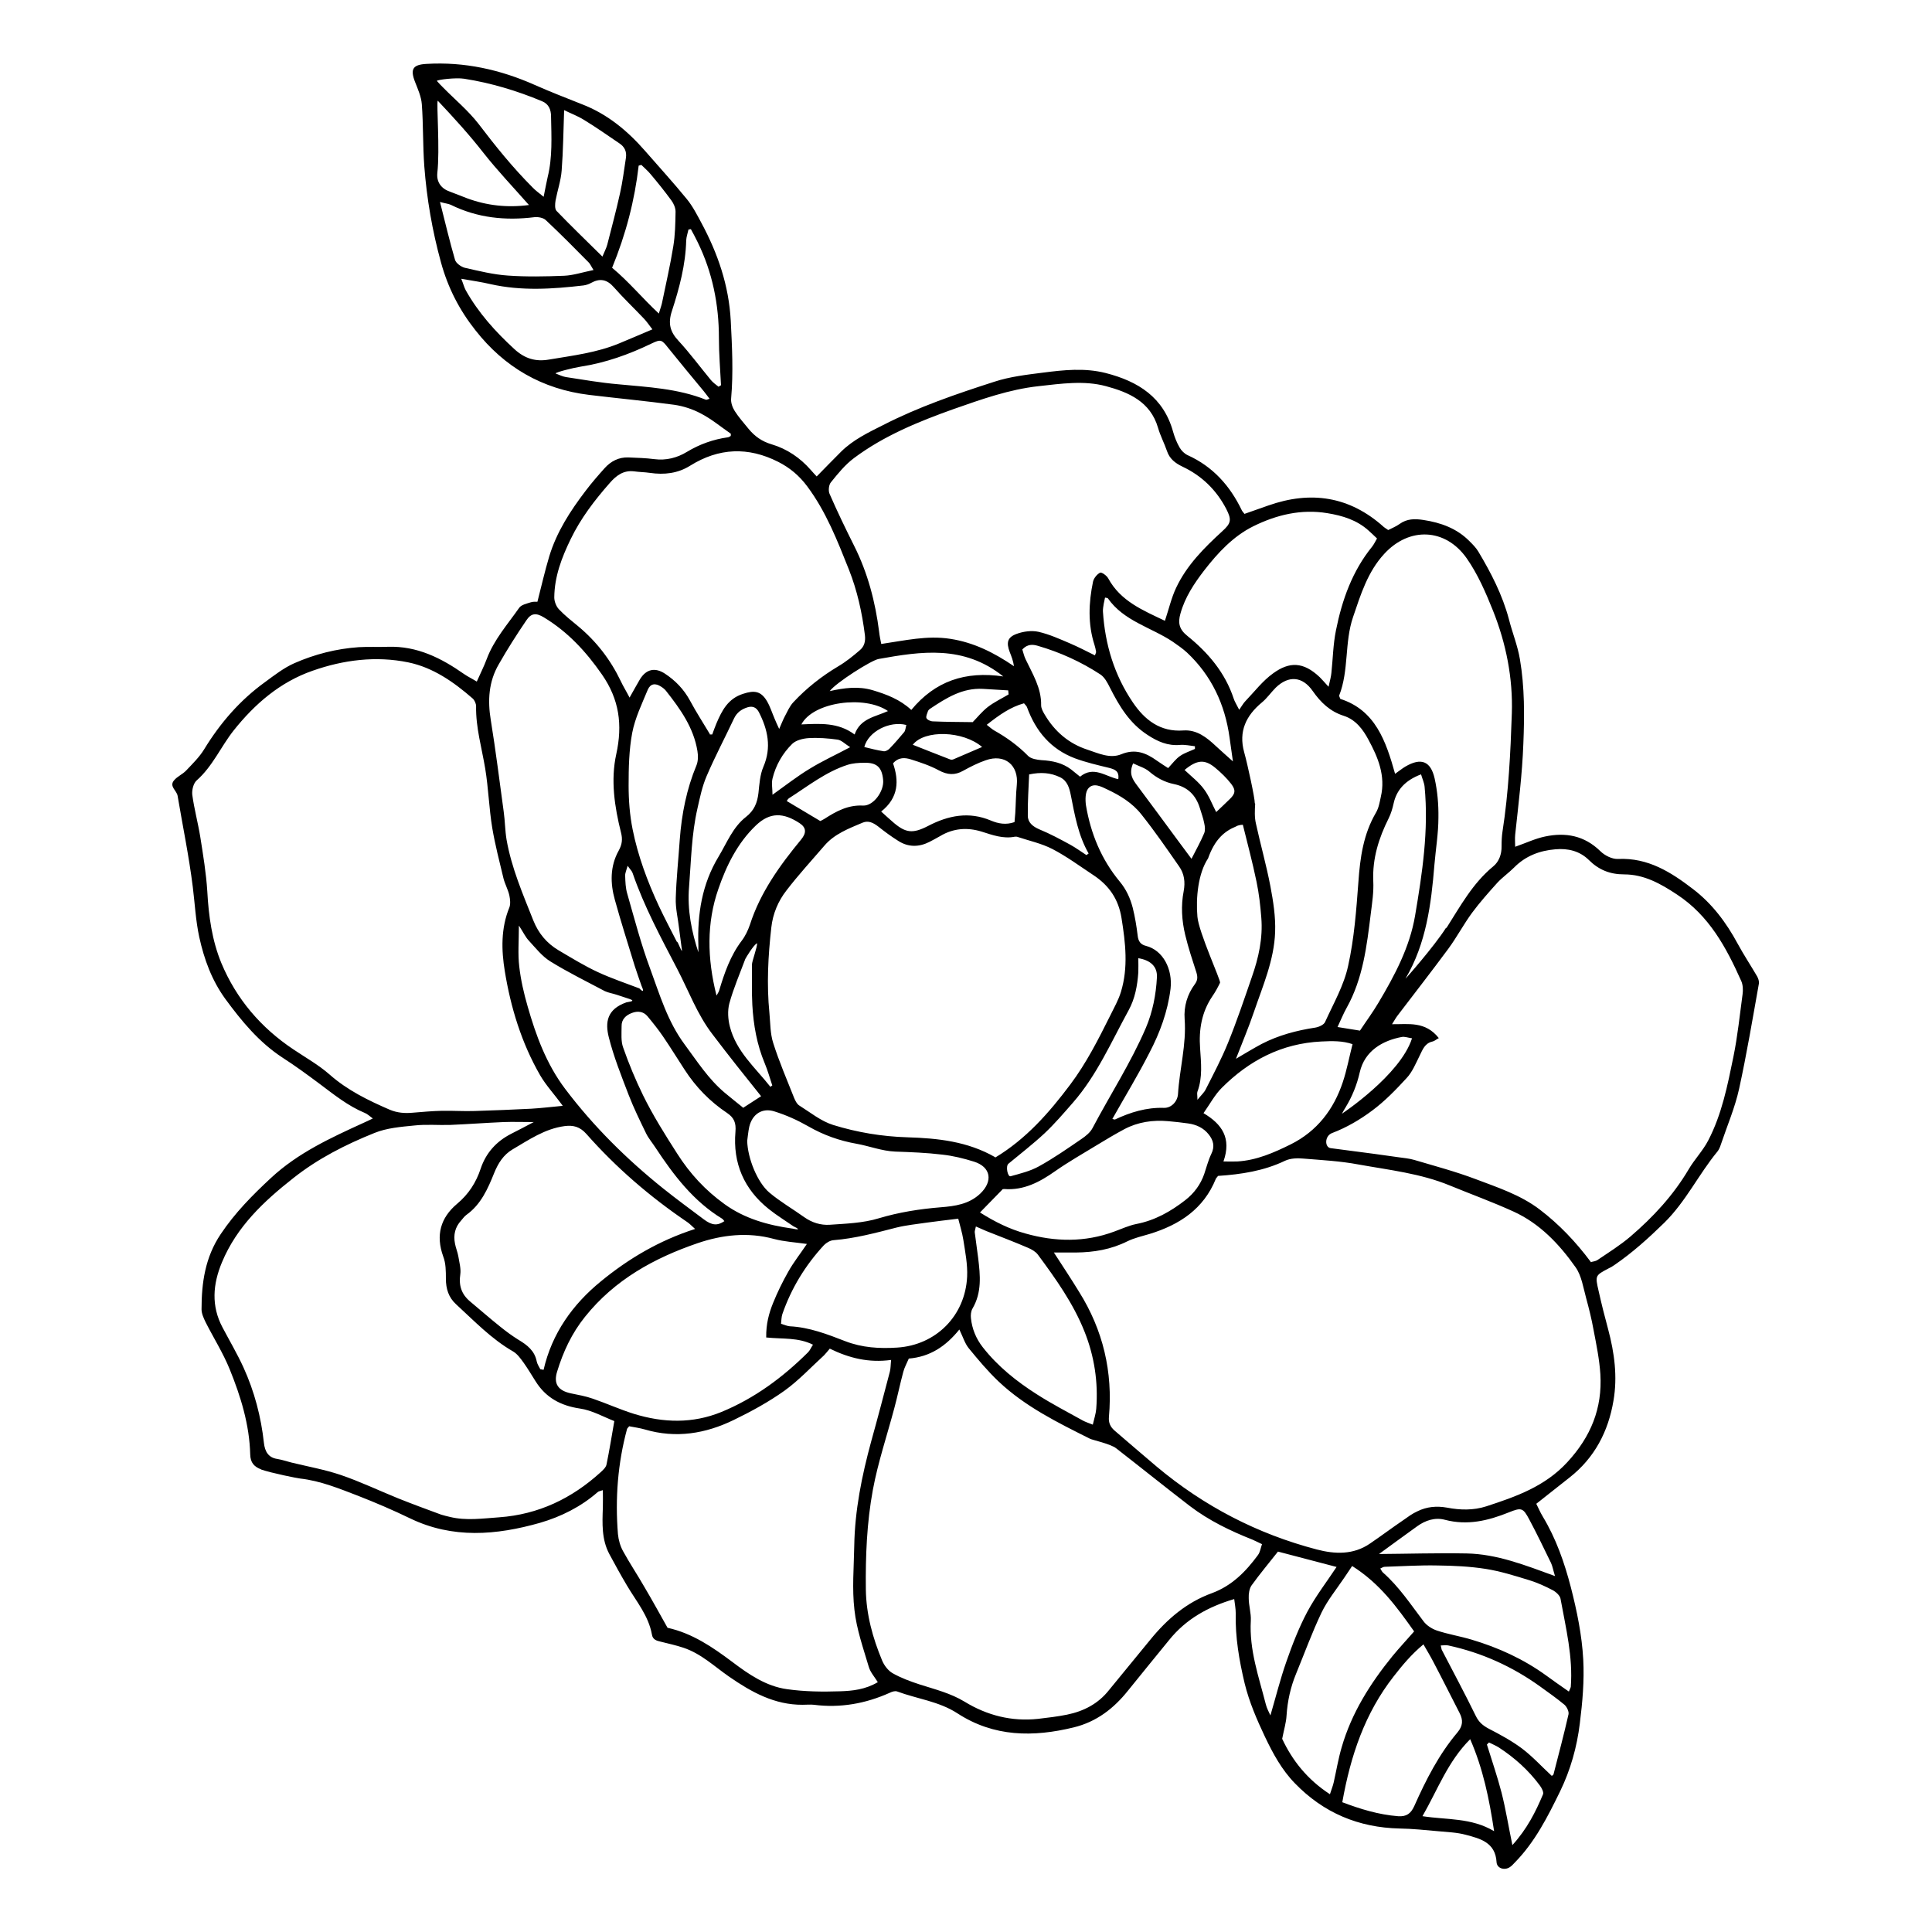 <?xml version="1.0" encoding="UTF-8"?>
<!-- Uploaded to: ICON Repo, www.iconrepo.com, Generator: ICON Repo Mixer Tools -->
<svg fill="#000000" width="800px" height="800px" version="1.1" viewBox="144 144 512 512" xmlns="http://www.w3.org/2000/svg">
 <path d="m213.23 533.41c-1.914-0.707-2.871-1.812-2.922-3.981-0.203-7.91-2.519-15.367-5.441-22.57-1.762-4.332-4.281-8.312-6.398-12.496-0.504-1.059-1.059-2.266-1.059-3.375 0-7.055 0.957-13.805 5.09-19.949 3.777-5.644 8.414-10.328 13.301-14.863 7.152-6.648 15.82-10.629 24.535-14.609 0.707-0.301 1.41-0.656 2.469-1.16-0.906-0.656-1.461-1.211-2.117-1.461-4.484-1.863-8.211-4.887-12.043-7.758-3.176-2.367-6.398-4.734-9.773-6.902-6.246-4.082-10.832-9.672-15.164-15.566-3.578-4.938-5.594-10.43-6.902-16.375-0.957-4.434-1.16-8.867-1.715-13.301-1.008-8.113-2.672-16.121-4.031-24.184-0.25-1.359-2.266-2.469-0.957-4.031 0.855-1.059 2.266-1.613 3.223-2.621 1.715-1.812 3.527-3.578 4.785-5.644 4.281-7.004 9.523-13.047 16.172-17.836 2.469-1.812 4.988-3.777 7.758-4.988 5.391-2.367 11.133-3.828 17.027-4.231 2.57-0.152 5.188 0 7.758-0.102 7.707-0.25 14.105 2.973 20.203 7.254 0.957 0.656 2.016 1.16 3.324 1.965 0.957-2.168 1.914-4.031 2.621-5.945 1.914-5.141 5.543-9.219 8.613-13.602 0.555-0.805 1.965-1.109 3.074-1.461 0.605-0.203 1.359-0.152 1.762-0.152 1.059-4.133 1.965-8.113 3.125-11.992 1.965-6.5 5.594-12.09 9.672-17.434 1.562-2.066 3.273-4.031 4.988-5.945 1.664-1.863 3.777-2.973 6.348-2.871 2.266 0.102 4.586 0.152 6.852 0.453 3.125 0.402 6.047-0.352 8.613-1.914 3.426-2.066 7.004-3.324 10.883-3.879 0.25 0 0.504-0.25 0.754-0.352 0-0.25 0.051-0.555 0-0.605-2.621-1.812-5.09-3.879-7.91-5.34-2.168-1.16-4.637-1.965-7.055-2.316-7.508-1.008-15.062-1.715-22.57-2.621-12.445-1.512-22.469-7.356-30.129-17.129-4.231-5.34-7.254-11.184-9.117-17.938-2.316-8.414-3.777-16.879-4.434-25.543-0.402-5.441-0.25-10.984-0.656-16.426-0.152-2.016-1.059-4.031-1.812-5.945-1.309-3.375-0.555-4.535 3.023-4.734 10.078-0.605 19.598 1.512 28.766 5.594 4.082 1.812 8.262 3.426 12.445 5.09 6.699 2.57 12.043 7.004 16.676 12.293 3.727 4.281 7.559 8.465 11.133 12.848 1.562 1.914 2.719 4.18 3.879 6.348 4.332 8.062 7.254 16.523 7.758 25.844 0.352 6.902 0.707 13.754 0.102 20.656-0.102 1.109 0.352 2.367 0.957 3.324 1.059 1.664 2.418 3.176 3.68 4.734 1.613 1.965 3.527 3.324 6.098 4.082 4.082 1.211 7.559 3.578 10.379 6.801 0.504 0.605 1.059 1.16 1.562 1.715 2.215-2.266 4.332-4.434 6.5-6.602 3.176-3.125 7.152-5.039 11.082-7.004 9.422-4.836 19.445-8.262 29.473-11.488 4.133-1.359 8.566-1.863 12.898-2.418 5.543-0.707 11.035-1.309 16.625 0.102 8.664 2.215 15.367 6.449 17.887 15.617 0.402 1.41 0.957 2.82 1.715 4.133 0.453 0.805 1.258 1.613 2.117 2.016 6.699 3.023 11.234 8.113 14.359 14.609 0.102 0.25 0.352 0.453 0.707 0.957 2.066-0.707 4.18-1.461 6.297-2.215 11.285-3.981 21.562-2.469 30.633 5.691 0.301 0.25 0.656 0.453 1.16 0.805 1.008-0.504 2.117-0.957 3.023-1.613 1.965-1.41 4.031-1.41 6.297-1.059 4.684 0.707 8.918 2.266 12.242 5.644 0.855 0.855 1.715 1.715 2.316 2.719 3.375 5.644 6.398 11.488 8.113 17.938 0.906 3.578 2.316 7.004 2.922 10.629 1.258 7.406 1.211 14.863 0.906 22.371-0.301 8.113-1.309 16.121-2.168 24.133-0.102 1.059 0 2.117 0 3.176 2.871-1.008 5.289-2.168 7.91-2.719 5.492-1.16 10.43-0.25 14.66 3.879 1.16 1.16 3.176 2.168 4.734 2.066 7.91-0.352 13.957 3.477 19.801 7.961 5.09 3.879 8.816 8.867 11.84 14.461 1.613 2.973 3.477 5.793 5.188 8.715 0.301 0.555 0.555 1.309 0.453 1.914-1.664 9.32-3.223 18.641-5.238 27.859-1.109 5.039-3.176 9.824-4.836 14.762-0.203 0.656-0.504 1.359-0.906 1.863-4.988 6.047-8.363 13.25-14.105 18.895-4.18 4.082-8.414 7.91-13.199 11.184-0.504 0.352-1.008 0.656-1.562 0.906-3.527 1.863-3.578 1.863-2.621 5.996 0.754 3.375 1.613 6.801 2.519 10.125 1.664 6.246 2.519 12.543 1.41 18.941-1.359 8.113-4.988 15.113-11.586 20.305-2.871 2.266-5.742 4.535-8.867 7.004 0.504 0.957 1.008 2.215 1.715 3.375 3.527 5.844 5.742 12.191 7.457 18.793 1.613 6.297 2.922 12.645 3.273 19.094 0.301 5.644-0.203 11.336-0.906 16.93-0.754 6.246-2.469 12.344-5.238 18.035-3.273 6.699-6.648 13.402-11.992 18.844-0.402 0.402-0.805 0.906-1.309 1.211-1.41 0.957-3.426 0.352-3.527-1.309-0.301-5.238-4.332-6.246-8.16-7.254-2.367-0.656-4.938-0.707-7.406-0.957-3.375-0.301-6.75-0.656-10.125-0.707-10.883-0.25-20.152-4.133-27.762-11.992-3.477-3.578-5.793-7.859-7.91-12.293-2.168-4.586-4.18-9.219-5.391-14.156-1.461-6.144-2.519-12.293-2.367-18.59 0-1.258-0.25-2.469-0.402-3.777-7.004 2.066-12.797 5.34-17.23 10.832-3.629 4.484-7.305 8.918-10.934 13.453-3.777 4.734-8.363 8.262-14.359 9.723-10.73 2.621-21.16 2.57-30.832-3.727-4.887-3.176-10.68-3.828-15.973-5.793-0.555-0.203-1.359 0.051-1.965 0.352-6.398 2.871-13.098 4.082-20.102 3.176-0.957-0.102-1.965 0-2.973 0-7.457 0.051-13.602-3.375-19.496-7.457-3.93-2.719-7.406-6.098-12.09-7.656-1.965-0.656-4.031-1.109-6.047-1.613-1.109-0.25-2.117-0.555-2.316-1.914-0.906-4.988-4.133-8.766-6.602-12.949-1.613-2.719-3.176-5.543-4.684-8.363-2.066-3.879-1.863-8.113-1.715-12.293 0.051-1.461 0-2.922 0-4.637-0.707 0.25-1.16 0.301-1.41 0.555-4.434 3.879-9.723 6.5-15.266 8.113-11.539 3.273-23.125 4.281-34.461-1.211-4.484-2.168-9.07-4.133-13.703-5.945-4.988-1.914-9.977-3.981-15.367-4.586-0.605-0.051-7.508-1.41-10.43-2.418zm209.99-57.586c2.519 3.879 4.684 7.152 6.75 10.531 6.348 10.125 8.969 21.211 7.91 33.102-0.152 1.562 0.352 2.672 1.512 3.68 3.727 3.176 7.406 6.398 11.133 9.523 12.496 10.48 26.652 17.836 42.422 21.965 4.785 1.258 9.723 1.461 14.105-1.562 2.973-2.016 5.844-4.18 8.816-6.195 1.211-0.855 2.418-1.762 3.777-2.367 2.469-1.211 5.039-1.461 7.859-0.957 3.426 0.656 6.953 0.754 10.379-0.352 7.859-2.57 15.516-5.238 21.461-11.688 6.246-6.75 9.32-14.309 8.766-23.328-0.25-3.93-1.059-7.859-1.812-11.789-0.504-2.82-1.211-5.644-1.965-8.414-0.754-2.769-1.211-5.894-2.769-8.113-4.332-6.144-9.523-11.637-16.523-14.812-5.543-2.519-11.234-4.586-16.879-6.902-7.707-3.176-16.02-4.082-24.133-5.543-4.785-0.906-9.672-1.16-14.559-1.562-1.613-0.152-3.477-0.102-4.887 0.555-5.644 2.719-11.688 3.629-17.785 4.031-0.25 0.352-0.504 0.555-0.605 0.805-3.223 7.961-9.621 12.141-17.48 14.559-2.016 0.605-4.082 1.059-5.945 1.965-4.332 2.168-8.867 2.922-13.602 2.973h-5.996zm-130.13-38.844c-2.266-3.074-4.383-5.34-5.945-8.012-4.938-8.566-7.809-17.984-9.371-27.609-0.906-5.543-1.059-11.336 1.211-16.879 0.352-0.906 0.203-2.168 0-3.176-0.352-1.562-1.16-2.973-1.562-4.535-1.059-4.434-2.215-8.867-2.973-13.352-0.855-5.188-1.008-10.531-1.863-15.719-0.906-5.492-2.519-10.883-2.418-16.523 0-0.707-0.402-1.613-0.906-2.066-5.039-4.383-10.48-8.211-17.078-9.574-8.566-1.762-17.18-0.656-25.34 2.215-8.566 2.973-15.316 8.766-20.957 15.871-3.375 4.281-5.543 9.473-9.773 13.199-0.855 0.754-1.309 2.57-1.16 3.828 0.504 3.727 1.512 7.406 2.117 11.133 0.754 4.785 1.562 9.621 1.863 14.461 0.352 6.551 1.258 13 3.727 18.992 3.981 9.523 10.48 17.129 19.094 22.871 3.223 2.168 6.648 4.082 9.574 6.648 4.734 4.18 10.227 6.852 15.922 9.32 2.016 0.855 4.031 1.008 6.144 0.805 2.57-0.203 5.141-0.453 7.758-0.504 2.871-0.051 5.793 0.152 8.664 0.051 4.988-0.152 9.977-0.352 14.965-0.605 2.57-0.152 5.09-0.453 8.262-0.754zm272.36 41.516c0.754-0.203 1.41-0.25 1.863-0.555 2.973-2.016 6.047-3.93 8.766-6.246 5.996-5.141 11.336-10.883 15.418-17.785 1.562-2.672 3.777-4.938 5.188-7.656 3.629-6.953 5.141-14.66 6.699-22.27 1.109-5.441 1.664-10.984 2.418-16.523 0.152-1.109 0.102-2.469-0.352-3.477-3.981-8.918-8.516-17.332-17.027-22.922-4.332-2.871-8.715-5.34-14.008-5.34-3.777 0-6.75-1.211-9.371-3.828-2.418-2.367-5.492-3.125-8.867-2.82-4.18 0.352-7.91 1.762-10.934 4.836-1.41 1.41-3.074 2.57-4.434 4.031-2.316 2.57-4.637 5.188-6.699 7.961-2.215 3.023-4.031 6.449-6.246 9.473-4.434 5.996-9.02 11.891-13.551 17.836-0.504 0.656-0.906 1.461-1.41 2.215 4.383 0.051 8.816-0.855 12.395 3.68-0.754 0.402-1.16 0.805-1.664 0.906-2.066 0.453-2.621 2.168-3.426 3.777-1.008 2.016-1.914 4.281-3.426 5.894-2.82 3.074-5.793 6.144-9.117 8.613-3.223 2.418-6.852 4.535-10.578 5.945-2.117 0.754-2.066 3.828-0.453 4.031 3.828 0.504 7.656 1.008 11.539 1.512 2.168 0.301 4.332 0.605 6.5 0.906 1.359 0.203 2.769 0.301 4.133 0.707 5.441 1.613 10.934 3.074 16.273 5.09 5.844 2.215 11.891 4.18 16.977 8.062 5.09 3.879 9.523 8.516 13.504 13.855zm-157.74-27.711c8.211-4.938 14.309-11.891 19.902-19.348 4.281-5.691 7.457-11.992 10.629-18.34 1.008-2.066 2.168-4.082 2.82-6.246 1.965-6.449 1.211-12.949 0.152-19.547-0.805-5.039-3.324-8.664-7.457-11.387-3.578-2.367-7.055-4.938-10.832-6.902-2.922-1.512-6.246-2.215-9.422-3.273-0.203-0.051-0.402 0-0.605 0-3.074 0.605-5.894-0.453-8.766-1.359-3.777-1.16-7.457-0.906-10.934 1.16-0.957 0.555-1.914 1.059-2.871 1.562-2.769 1.41-5.594 1.461-8.262-0.25-1.863-1.16-3.629-2.469-5.34-3.828-1.258-0.957-2.57-1.664-4.133-1.008-3.68 1.562-7.457 2.973-10.125 6.098-3.375 3.93-6.902 7.758-10.027 11.84-2.215 2.82-3.629 6.195-4.031 9.824-0.855 7.559-1.258 15.113-0.504 22.672 0.25 2.672 0.203 5.492 1.008 7.961 1.562 4.938 3.629 9.723 5.543 14.559 0.301 0.707 0.707 1.562 1.309 1.965 2.973 1.863 5.793 4.18 9.02 5.188 6.348 1.965 12.949 3.074 19.699 3.273 8.012 0.25 15.922 1.059 23.277 5.289zm-122.12-9.422c-2.973 0-5.594-0.102-8.211 0-4.684 0.203-9.371 0.555-14.055 0.754-3.176 0.102-6.348-0.203-9.523 0.152-3.578 0.352-7.305 0.656-10.531 1.965-7.656 3.074-15.012 6.801-21.562 11.992-7.809 6.144-14.965 12.848-18.895 22.32-2.418 5.793-2.871 11.539 0.152 17.23 1.863 3.527 3.879 6.953 5.543 10.578 2.922 6.398 4.684 13.148 5.441 20.102 0.25 2.117 1.109 3.828 3.527 4.18 1.258 0.203 2.519 0.656 3.777 0.957 4.332 1.059 8.816 1.863 13 3.273 5.188 1.762 10.125 4.133 15.215 6.195 3.777 1.512 7.609 2.922 11.438 4.332 0.754 0.25 1.512 0.402 2.316 0.605 4.332 1.059 8.715 0.402 13.098 0.102 10.379-0.754 19.195-4.988 26.801-11.891 0.656-0.605 1.461-1.309 1.613-2.117 0.754-3.68 1.359-7.406 2.066-11.488-2.973-1.16-5.945-2.871-9.117-3.324-5.09-0.754-9.02-2.871-11.738-7.203-1.059-1.664-2.066-3.375-3.176-4.938-0.805-1.109-1.664-2.316-2.769-2.973-5.793-3.324-10.328-8.113-15.164-12.543-1.965-1.812-2.672-4.082-2.672-6.75 0-1.965 0-4.082-0.707-5.894-2.016-5.594-0.754-10.227 3.68-13.957 3.023-2.519 5.039-5.644 6.246-9.32 1.41-4.18 4.133-7.203 8.062-9.219 2.016-1.008 3.981-2.066 6.195-3.223zm99.25 62.676c-0.555 1.309-1.16 2.367-1.461 3.527-0.855 3.176-1.512 6.398-2.367 9.574-1.914 7.203-4.332 14.359-5.691 21.664-1.613 8.715-1.965 17.582-1.863 26.449 0.102 6.602 1.812 12.797 4.332 18.844 0.555 1.309 1.613 2.672 2.769 3.324 2.215 1.258 4.684 2.168 7.152 2.973 4.082 1.309 8.211 2.316 11.941 4.586 5.945 3.629 12.445 5.289 19.445 4.535 2.57-0.301 5.141-0.605 7.656-1.109 4.434-0.906 8.262-2.871 11.133-6.5 3.629-4.484 7.356-8.918 10.984-13.402 4.434-5.441 9.621-9.875 16.273-12.293 5.34-1.965 9.02-5.742 12.242-10.125 0.555-0.754 0.707-1.863 1.059-2.871-1.109-0.504-1.812-0.906-2.57-1.211-5.844-2.316-11.488-5.039-16.523-8.867-6.551-5.039-13-10.227-19.547-15.316-1.461-1.16-6.297-2.215-6.902-2.519-8.566-4.281-17.18-8.516-24.234-15.164-2.871-2.719-5.441-5.793-7.961-8.867-1.008-1.258-1.512-2.973-2.469-4.938-3.578 4.434-7.758 7.254-13.453 7.707zm67.863-195.48c1.059-3.176 1.715-6.098 2.973-8.766 2.82-5.996 7.406-10.578 12.191-14.965 2.418-2.168 2.57-3.074 1.109-5.945-2.621-5.039-6.5-8.816-11.637-11.234-1.863-0.906-3.375-2.016-4.082-4.133-0.707-2.066-1.762-4.031-2.367-6.144-2.016-6.953-7.809-9.422-13.805-11.035-5.793-1.562-11.891-0.656-17.836 0-7.809 0.855-15.113 3.477-22.469 6.047-9.32 3.324-18.488 7.055-26.449 13-2.367 1.762-4.281 4.133-6.144 6.449-0.555 0.656-0.707 2.215-0.352 3.023 2.016 4.637 4.231 9.219 6.5 13.754 3.629 7.203 5.644 14.914 6.648 22.871 0.102 0.957 0.301 1.914 0.555 3.176 6.246-0.906 12.141-2.316 18.289-1.359 6.246 0.957 11.637 3.68 16.879 7.254-0.203-1.461-0.656-2.57-1.109-3.727-0.957-2.519-0.656-3.93 1.812-4.836 1.762-0.656 3.981-0.957 5.793-0.555 2.871 0.656 5.644 1.914 8.363 3.074 2.215 0.957 4.383 2.066 6.602 3.176 0.203-0.605 0.352-0.805 0.301-0.957-0.102-0.605-0.203-1.16-0.402-1.762-1.812-5.594-1.562-11.234-0.402-16.828 0.203-0.906 1.059-1.965 1.863-2.367 0.402-0.203 1.762 0.754 2.168 1.512 3.273 6.047 9.219 8.465 15.012 11.234zm-88.77 192.81c-0.656 0.754-1.059 1.309-1.562 1.812-3.477 3.176-6.699 6.648-10.48 9.371-4.18 2.973-8.766 5.492-13.453 7.758-7.457 3.629-15.316 4.938-23.527 2.519-1.41-0.402-2.871-0.605-4.18-0.855-0.301 0.402-0.504 0.555-0.555 0.707-2.469 9.117-3.176 18.438-2.418 27.859 0.152 1.562 0.605 3.176 1.359 4.535 1.762 3.223 3.828 6.297 5.644 9.473 2.117 3.578 4.133 7.254 6.144 10.832 6.602 1.461 11.941 5.141 17.129 9.02 4.383 3.324 9.02 6.5 14.559 7.254 4.637 0.656 9.371 0.707 14.008 0.555 3.324-0.102 6.699-0.453 10.027-2.418-0.906-1.461-2.016-2.672-2.418-4.133-1.461-4.938-3.223-9.926-3.777-15.012-0.656-5.594-0.152-11.285-0.051-16.977 0.152-9.422 2.016-18.59 4.484-27.66 1.715-6.144 3.324-12.293 4.938-18.438 0.25-0.906 0.203-1.863 0.352-3.176-5.894 0.805-11.082-0.453-16.324-3.023zm-31.891-162.73h0.707c0.352-0.957 0.707-1.965 1.109-2.922 1.461-3.426 3.074-6.602 7.106-7.859 2.922-0.957 4.684-0.754 6.297 1.965 0.855 1.461 1.359 3.125 2.016 4.637 0.301 0.754 0.656 1.512 1.211 2.719 0.656-1.461 1.008-2.418 1.461-3.273 0.707-1.309 1.309-2.769 2.316-3.828 3.477-3.727 7.457-6.852 11.84-9.473 2.066-1.211 3.93-2.719 5.742-4.281 1.211-1.008 1.562-2.367 1.359-4.031-0.754-5.945-2.016-11.738-4.231-17.332-3.074-7.707-6.047-15.367-11.082-22.117-2.117-2.82-4.586-4.887-7.656-6.449-7.961-4.031-15.719-3.727-23.328 1.008-3.273 2.066-6.902 2.469-10.68 1.914-1.359-0.203-2.769-0.203-4.18-0.402-2.82-0.352-4.734 1.109-6.449 3.074-4.031 4.586-7.707 9.371-10.379 14.914-2.367 4.887-4.281 9.875-4.332 15.418 0 1.059 0.504 2.367 1.211 3.125 1.562 1.664 3.375 3.074 5.141 4.535 4.836 4.031 8.566 8.867 11.285 14.559 0.605 1.309 1.41 2.57 2.316 4.332 1.109-1.965 1.914-3.426 2.769-4.887 1.664-2.672 3.981-3.176 6.602-1.461 2.82 1.863 5.039 4.18 6.648 7.152 1.613 3.023 3.527 5.945 5.289 8.918zm195.28 51.289c3.68-5.793 6.953-11.84 12.395-16.324 1.512-1.211 2.266-3.223 2.215-5.391 0-1.309 0.051-2.621 0.25-3.879 1.613-10.379 2.117-20.809 2.469-31.285 0.301-9.371-1.512-18.488-4.988-27.207-1.914-4.785-4.031-9.672-6.953-13.855-5.644-8.062-15.266-8.414-21.867-1.211-4.383 4.734-6.246 10.781-8.262 16.727-2.316 6.75-1.059 14.105-3.68 20.809-0.051 0.152 0.102 0.352 0.301 0.906 9.27 2.973 12.09 11.184 14.508 19.852 1.109-0.754 1.863-1.41 2.719-1.914 4.133-2.418 6.699-1.512 7.758 3.125 0.754 3.375 1.059 6.902 1.008 10.379 0 4.18-0.707 8.312-1.059 12.496-0.855 10.48-2.168 20.859-7.656 30.18-0.102 0.203 7.559-8.465 10.73-13.453zm-213.87 16.02s1.715 1.863 0.555-0.707c-0.605-1.762-1.258-3.527-1.812-5.289-1.762-5.793-3.629-11.586-5.238-17.434-1.258-4.434-1.309-8.969 1.008-13.098 0.906-1.664 1.059-3.023 0.605-4.785-1.715-6.852-2.769-13.906-1.258-20.758 1.715-7.809 0.805-14.508-3.777-21.109-4.231-6.098-9.07-11.336-15.418-15.164-2.066-1.258-3.375-1.109-4.637 0.805-2.57 3.777-5.039 7.656-7.305 11.637-2.672 4.586-2.973 9.574-2.117 14.762 1.309 8.062 2.316 16.172 3.426 24.285 0.352 2.469 0.352 4.988 0.754 7.406 1.309 7.508 4.332 14.461 7.106 21.461 1.359 3.375 3.527 5.996 6.648 7.859 3.426 2.016 6.852 4.133 10.43 5.793 3.578 1.664 7.356 2.922 11.035 4.332zm163.18-48.969c-0.102 1.762-0.203 3.578 0.203 5.289 1.211 5.543 2.769 11.035 3.828 16.574 0.754 3.981 1.41 8.113 1.258 12.141-0.25 7.457-3.273 14.309-5.644 21.262-1.359 4.031-3.023 7.91-4.734 12.344 2.57-1.512 4.637-2.769 6.801-3.93 4.484-2.316 9.27-3.578 14.207-4.332 0.957-0.152 2.316-0.754 2.621-1.512 2.215-4.887 4.988-9.672 6.098-14.863 1.613-7.254 2.168-14.762 2.719-22.219 0.453-6.449 1.309-12.645 4.637-18.34 0.754-1.258 1.008-2.82 1.309-4.231 1.309-5.543-0.754-10.48-3.273-15.113-1.41-2.672-3.375-5.34-6.551-6.348-3.629-1.16-6.098-3.527-8.211-6.551-2.719-3.93-6.398-4.231-9.824-0.906-1.258 1.258-2.316 2.82-3.68 3.93-4.18 3.477-6.195 7.656-4.684 13.148 0.906 3.223 2.871 12.293 2.82 13.551zm-129.58 141.37c-0.051-3.426 0.707-6.297 1.812-9.02 1.16-2.871 2.519-5.644 4.031-8.312 1.41-2.519 3.223-4.785 4.938-7.356-3.223-0.453-5.996-0.605-8.664-1.309-6.953-1.914-13.805-1.109-20.305 1.109-11.488 3.93-21.965 9.672-29.824 19.496-3.527 4.383-5.793 9.27-7.406 14.559-1.008 3.273 0.352 5.039 3.68 5.742 1.965 0.402 3.93 0.754 5.793 1.41 3.68 1.258 7.203 2.871 10.934 4.031 7.707 2.367 15.469 2.621 23.125-0.504 8.816-3.629 16.273-9.168 22.973-15.82 0.504-0.504 0.805-1.258 1.309-2.016-3.93-1.965-7.961-1.461-12.395-1.914zm-59.852 8.516 0.855 0.152c2.215-9.672 7.707-17.332 15.164-23.426 7.305-5.996 15.418-10.832 24.988-13.906-0.957-0.855-1.461-1.41-2.066-1.812-9.875-6.699-18.844-14.41-26.754-23.375-1.715-1.914-3.426-2.367-5.793-2.066-5.238 0.707-9.422 3.629-13.805 6.195-2.367 1.41-3.777 3.629-4.836 6.246-1.664 4.133-3.477 8.312-7.356 11.082-0.555 0.402-0.957 1.008-1.41 1.512-1.613 1.762-2.066 3.828-1.613 6.098 0.203 1.16 0.707 2.266 0.906 3.477 0.25 1.562 0.707 3.176 0.504 4.637-0.453 2.973 0.301 5.289 2.57 7.203 2.672 2.215 5.289 4.535 8.012 6.699 1.562 1.258 3.125 2.418 4.836 3.477 2.266 1.359 4.281 2.871 4.836 5.742 0.152 0.707 0.605 1.41 0.957 2.066zm185.2-174.77c0.754-1.059 1.109-1.762 1.664-2.316 2.418-2.519 4.586-5.391 7.356-7.356 4.231-3.074 7.961-3.125 12.344 1.059 0.656 0.656 1.258 1.359 2.316 2.519 0.352-1.613 0.656-2.621 0.754-3.68 0.402-3.777 0.453-7.559 1.211-11.285 1.613-8.062 4.332-15.719 9.621-22.219 0.453-0.605 0.805-1.309 1.258-2.117-0.855-0.805-1.512-1.461-2.266-2.117-3.074-2.769-6.852-3.93-10.883-4.586-6.953-1.16-13.551 0.453-19.648 3.477-5.289 2.621-9.371 7.004-13 11.688-2.672 3.477-5.09 7.106-6.297 11.438-0.707 2.469-0.352 4.18 1.863 5.945 5.492 4.434 9.977 9.723 12.242 16.574 0.25 0.805 0.754 1.562 1.461 2.973zm-74.465 134.87c-3.324 0.402-5.894 0.707-8.465 1.059-2.672 0.402-5.34 0.656-7.961 1.309-5.492 1.41-10.934 2.871-16.574 3.324-0.906 0.051-1.914 0.656-2.57 1.309-4.938 5.34-8.664 11.438-11.035 18.289-0.25 0.754-0.25 1.664-0.352 2.57 1.008 0.301 1.664 0.605 2.316 0.656 5.188 0.25 9.977 2.117 14.66 3.93 4.535 1.762 9.117 2.016 13.805 1.715 10.277-0.656 18.035-8.414 18.539-18.793 0.152-3.223-0.504-6.551-1.008-9.773-0.301-1.914-0.906-3.777-1.359-5.644zm-55.922-20.656c0.102 4.586 2.672 11.035 5.894 13.754 2.871 2.418 6.195 4.332 9.219 6.5 2.066 1.461 4.383 2.168 6.75 2.016 4.332-0.301 8.867-0.453 13-1.715 5.391-1.613 10.832-2.469 16.426-2.922 3.777-0.301 7.508-0.805 10.48-3.629 3.426-3.273 2.82-7.055-1.664-8.465-2.719-0.855-5.594-1.562-8.414-1.863-4.133-0.504-8.312-0.656-12.496-0.805-3.527-0.152-6.801-1.461-10.176-2.066-4.586-0.805-8.816-2.316-12.848-4.637-2.82-1.613-5.844-2.973-8.918-3.93-3.273-1.059-5.894 0.707-6.699 4.031-0.301 1.359-0.402 2.769-0.555 3.777zm61.668 18.992c3.981 2.519 7.859 4.434 12.09 5.594 7.859 2.215 15.719 2.367 23.477-0.504 1.965-0.707 3.879-1.613 5.894-2.016 4.938-0.957 9.117-3.324 13-6.348 2.316-1.812 4.031-4.133 4.988-6.902 0.605-1.762 1.059-3.629 1.863-5.289 1.008-2.016 0.555-3.68-0.707-5.238-1.359-1.715-3.273-2.57-5.391-2.871-1.762-0.25-3.578-0.453-5.34-0.605-4.031-0.352-7.961 0.203-11.586 2.117-2.519 1.359-4.988 2.82-7.457 4.332-3.629 2.215-7.356 4.332-10.883 6.801-4.082 2.871-8.312 5.141-13.504 4.734-0.352 0-0.754 0.152-0.453 0.102l-6.047 6.195zm29.926 56.227c0.352-1.562 0.805-2.871 0.906-4.18 0.555-7.055-0.504-13.957-3.125-20.504-2.973-7.457-7.609-13.957-12.344-20.355-0.605-0.805-1.664-1.41-2.621-1.812-3.629-1.562-7.356-2.973-11.035-4.434-0.855-0.352-1.715-0.754-2.769-1.211-0.152 0.805-0.352 1.211-0.301 1.562 0.301 2.266 0.605 4.535 0.906 6.801 0.555 4.586 1.008 9.117-1.512 13.402-0.402 0.707-0.504 1.715-0.402 2.57 0.301 2.82 1.359 5.391 3.125 7.656 3.981 5.09 8.969 9.07 14.359 12.496 3.93 2.519 8.113 4.684 12.191 6.953 0.656 0.352 1.41 0.605 2.57 1.059zm-152.1-132.2c0 4.133-0.301 7.508 0.102 10.832 0.402 3.527 1.211 7.055 2.215 10.531 2.215 7.758 4.988 15.316 9.977 21.914 7.508 9.926 16.273 18.59 25.945 26.348 3.527 2.82 7.106 5.441 10.73 8.16 2.215 1.664 3.629 1.762 5.492 0.504-0.203-0.203-0.352-0.504-0.605-0.656-7.609-4.637-12.848-11.539-17.633-18.793-0.805-1.258-1.812-2.418-2.469-3.727-1.664-3.426-3.324-6.801-4.684-10.328-1.914-4.988-3.93-10.027-5.238-15.215-1.008-3.981-0.504-7.457 4.684-9.27 0.25-0.102 2.672-0.25 0.906-0.855-1.359-0.453-2.418-0.805-3.527-1.16-1.059-0.352-2.168-0.504-3.125-0.957-4.836-2.57-9.773-4.988-14.41-7.859-2.215-1.359-3.93-3.578-5.742-5.543-0.855-0.906-1.41-2.117-2.519-3.828zm214.93 230.19c0.402-1.309 0.805-2.215 1.008-3.176 0.707-3.125 1.211-6.246 2.117-9.32 2.621-9.07 7.559-16.879 13.453-24.133 1.812-2.215 3.777-4.281 5.742-6.551-4.586-6.449-9.02-12.645-16.426-17.332-0.754 1.109-1.41 2.066-2.066 3.074-2.066 3.074-4.434 5.945-6.047 9.27-2.519 5.289-4.535 10.832-6.75 16.223-1.461 3.527-2.266 7.203-2.519 11.035-0.102 1.914-0.707 3.828-1.16 6.195 2.621 5.594 6.551 10.73 12.695 14.711zm-57.688-179c0.402 0.102 0.605 0.203 0.754 0.152 4.082-1.914 8.312-3.223 12.949-3.074 1.965 0.051 3.578-1.664 3.727-3.629 0.402-6.648 2.266-13.148 1.762-19.902-0.25-3.375 0.707-6.551 2.719-9.27 0.754-1.008 0.754-1.914 0.402-3.074-1.059-3.273-2.168-6.602-2.973-9.977-0.906-3.777-1.16-7.707-0.402-11.586 0.453-2.418 0.152-4.637-1.211-6.551-3.223-4.637-6.449-9.32-9.977-13.754-2.367-3.023-5.644-5.039-9.07-6.648-1.562-0.754-3.629-1.863-4.988-0.301-0.855 0.957-0.855 3.023-0.656 4.484 1.258 7.508 4.082 14.359 8.969 20.254 1.715 2.066 2.769 4.383 3.426 6.902 0.605 2.418 1.008 4.887 1.309 7.356 0.152 1.512 0.754 2.418 2.215 2.769 4.535 1.16 7.106 6.195 6.5 11.387-0.754 6.047-2.82 11.637-5.594 16.93-3.023 5.945-6.5 11.637-9.875 17.633zm121.02 151.75c0.301-0.707 0.453-0.957 0.504-1.211 0.605-7.961-1.309-15.617-2.719-23.375-0.152-0.855-1.211-1.812-2.066-2.266-2.016-1.059-4.133-2.016-6.297-2.672-3.777-1.16-7.609-2.367-11.488-2.973-4.18-0.656-8.465-0.855-12.746-0.906-4.684-0.102-9.32 0.203-14.008 0.352-0.352 0-0.707 0.25-1.16 0.453 0.301 0.504 0.453 0.855 0.754 1.109 4.231 3.727 7.305 8.414 10.68 12.848 0.805 1.109 2.215 2.016 3.527 2.469 3.023 1.008 6.195 1.512 9.219 2.418 7.106 2.117 13.754 5.141 19.801 9.523 1.914 1.41 3.879 2.769 6.047 4.281zm-60.105 29.32c4.785 1.812 9.672 3.324 14.863 3.727 2.215 0.152 3.375-0.707 4.281-2.719 3.074-6.902 6.5-13.652 11.438-19.496 1.461-1.762 1.512-3.273 0.555-5.141-2.316-4.484-4.586-9.07-6.953-13.551-0.754-1.461-1.613-2.871-2.621-4.637-3.223 2.672-5.594 5.543-7.91 8.516-7.559 9.672-11.387 20.859-13.602 33.352zm-31.438-169.79c1.613 0 2.672 0.051 3.68 0 5.09-0.301 9.672-2.316 14.156-4.535 6.953-3.477 11.387-9.219 13.805-16.523 1.059-3.176 1.664-6.5 2.57-10.027-2.621-0.906-5.34-0.855-8.262-0.707-10.531 0.504-19.145 5.039-26.398 12.293-1.863 1.863-3.125 4.281-4.836 6.699 4.938 2.922 7.457 6.648 5.289 12.797zm-114.21 17.785s3.125 0.754 0.25-0.605c-2.168-1.512-4.484-2.922-6.551-4.586-6.551-5.238-9.523-12.141-8.816-20.453 0.203-2.367-0.352-3.727-2.215-4.988-4.535-3.023-8.262-6.852-11.234-11.438-1.914-2.922-3.727-5.894-5.691-8.766-1.258-1.863-2.719-3.68-4.18-5.441-1.059-1.258-2.57-1.461-4.133-0.855-1.613 0.605-2.769 1.715-2.719 3.527 0 1.863-0.203 3.93 0.402 5.594 1.512 4.332 3.273 8.566 5.289 12.695 2.621 5.34 5.793 10.379 9.02 15.418 3.426 5.391 7.508 9.773 12.543 13.402 5.34 3.879 11.539 5.594 17.984 6.5zm-30.633-76.023c0.301-0.051 1.059 2.469 1.359 2.418-0.102-1.059-0.656-4.684-0.754-5.742-0.301-2.769-1.008-5.492-0.906-8.262 0.152-5.141 0.707-10.328 1.059-15.469 0.504-6.801 1.812-13.402 4.434-19.699 0.453-1.109 0.453-2.57 0.25-3.777-1.008-6.195-4.535-11.133-8.312-15.922-0.352-0.453-0.855-0.855-1.359-1.16-1.461-0.957-2.769-0.805-3.477 0.805-1.562 3.777-3.375 7.508-4.133 11.438-0.855 4.535-0.957 9.32-0.957 14.008 0 3.879 0.301 7.809 1.059 11.586 1.41 7.055 3.93 13.805 6.953 20.305 1.512 3.223 3.176 6.348 4.785 9.523zm-57.129-175.63c0.555 1.359 0.754 2.215 1.16 2.973 3.324 5.945 7.809 10.934 12.848 15.566 2.82 2.621 5.742 3.426 9.219 2.82 6.297-1.059 12.645-1.812 18.59-4.281 2.82-1.16 5.594-2.367 8.816-3.727-0.957-1.258-1.512-2.066-2.168-2.769-2.672-2.82-5.492-5.492-8.062-8.414-1.812-2.066-3.68-2.418-6.047-1.109-0.605 0.352-1.309 0.555-1.965 0.656-8.211 0.957-16.473 1.512-24.688-0.352-2.367-0.555-4.785-0.906-7.707-1.41zm254.32 131.29c-4.281 1.613-6.5 4.231-7.254 7.707-0.301 1.359-0.707 2.719-1.309 3.93-2.621 5.238-4.332 10.629-4.082 16.625 0.152 2.871-0.301 5.793-0.656 8.613-1.059 8.613-2.066 17.23-6.398 24.988-0.855 1.512-1.512 3.176-2.418 5.09l5.945 0.957c1.664-2.519 3.426-4.887 4.938-7.457 4.281-7.203 8.262-14.66 9.672-23.023 1.914-11.285 3.629-22.621 2.519-34.16-0.102-1.059-0.605-2.117-0.957-3.324zm-49.828-3.375c-0.301-2.117-0.605-4.231-0.906-6.398-1.211-8.766-4.785-16.426-11.285-22.52-1.16-1.059-2.469-1.965-3.777-2.871-5.742-3.828-12.949-5.441-17.18-11.488-0.102-0.102-0.352-0.102-0.754-0.203-0.102 0.555-0.25 1.109-0.352 1.664-0.102 0.707-0.25 1.41-0.203 2.066 0.555 8.715 3.023 16.828 7.91 24.031 3.125 4.637 7.254 7.91 13.402 7.457 3.578-0.25 6.195 1.863 8.613 4.133 1.461 1.359 2.922 2.621 4.535 4.082zm-9.422 89.629c1.008-1.258 1.762-1.914 2.168-2.719 2.066-4.082 4.231-8.16 5.945-12.395 2.316-5.691 4.281-11.539 6.297-17.383 1.812-5.141 2.973-10.379 2.519-15.82-0.25-3.176-0.605-6.348-1.258-9.473-1.059-5.141-2.418-10.176-3.629-15.113-0.656 0-1.613 0.25-1.812 0.453-2.973 1.211-5.594 3.324-7.406 8.465-2.621 3.93-3.273 10.43-2.82 15.469 0.352 4.133 6.246 16.93 5.996 17.48-0.605 1.258-1.258 2.469-2.066 3.629-2.82 4.18-3.578 8.816-3.223 13.703 0.25 3.879 0.707 7.758-0.707 11.539-0.152 0.402 0 0.906 0 2.117zm-0.656-93.004v-0.707c-1.309-0.152-2.672-0.453-3.93-0.352-3.273 0.301-5.996-0.906-8.664-2.672-4.734-3.074-7.457-7.609-9.926-12.496-0.656-1.309-1.41-2.769-2.57-3.527-5.09-3.324-10.629-5.844-16.523-7.559-1.359-0.402-2.769-0.504-4.133 0.957 0.25 0.754 0.453 1.715 0.855 2.57 1.863 3.93 4.231 7.656 4.133 12.242 0 0.805 0.504 1.715 0.957 2.469 2.621 4.434 6.348 7.656 11.285 9.27 2.922 0.957 5.996 2.469 9.02 1.211 3.68-1.512 6.551-0.352 9.422 1.715 1.059 0.754 2.215 1.461 2.973 1.965 1.258-1.359 2.066-2.469 3.176-3.223 1.16-0.805 2.621-1.258 3.93-1.863zm-131.59 54.16v-2.066c-0.301-8.312 0.957-16.273 5.34-23.527 2.215-3.68 3.777-7.809 7.254-10.531 2.215-1.715 3.023-3.777 3.324-6.348 0.25-2.367 0.402-4.836 1.309-6.953 2.215-5.141 1.16-9.875-1.211-14.508-0.656-1.211-1.613-1.664-2.973-1.258-1.613 0.504-2.82 1.359-3.578 2.922-2.418 5.141-5.09 10.176-7.305 15.367-1.16 2.719-1.762 5.644-2.418 8.566-1.562 6.801-1.664 13.805-2.215 20.758-0.504 6.047 0.656 11.84 2.57 17.633zm226.16 218s0.402-0.25 0.453-0.402c1.359-5.289 2.769-10.578 3.981-15.922 0.152-0.754-0.453-1.965-1.059-2.519-2.066-1.715-4.281-3.273-6.449-4.836-7.356-5.289-15.469-8.969-24.336-10.883-0.605-0.152-1.258 0-2.016 0 0.152 0.555 0.152 0.855 0.25 1.109 3.023 5.844 6.144 11.637 9.02 17.531 0.805 1.664 1.863 2.57 3.477 3.426 3.023 1.562 5.996 3.176 8.715 5.188 2.82 2.117 5.238 4.785 8.012 7.356zm-177.75-255.59c1.258 1.16 2.066 1.863 2.922 2.621 3.527 3.125 5.391 3.375 9.574 1.211 5.34-2.769 10.781-3.879 16.625-1.41 1.914 0.805 3.981 1.211 6.246 0.402 0.051-0.805 0.152-1.562 0.203-2.367 0.152-2.469 0.152-4.988 0.402-7.457 0.555-5.289-3.223-8.363-8.262-6.551-2.066 0.707-4.031 1.715-5.945 2.769-2.215 1.258-4.18 1.109-6.449-0.102-2.316-1.258-4.887-2.117-7.457-2.922-1.461-0.453-3.176-0.656-4.684 1.059 1.562 4.535 1.562 9.07-3.176 12.797zm-76.176-143.43c-0.707-1.16-0.906-1.613-1.211-1.965-3.777-3.828-7.559-7.656-11.488-11.336-0.656-0.605-2.016-0.855-2.973-0.754-7.707 0.957-15.113 0.203-22.168-3.273-0.656-0.301-1.41-0.352-2.871-0.754 1.41 5.543 2.57 10.48 3.981 15.316 0.25 0.906 1.613 1.863 2.57 2.117 3.777 0.855 7.609 1.812 11.438 2.066 4.938 0.352 9.977 0.25 14.914 0.051 2.418-0.102 4.785-0.906 7.758-1.512zm181.37 339.57c-2.418 3.074-4.836 5.945-7.004 8.969-0.605 0.855-0.805 2.266-0.754 3.375 0 1.965 0.656 3.981 0.555 5.945-0.453 7.758 2.117 14.914 3.981 22.219 0.25 1.008 0.754 1.914 1.211 2.922 1.461-4.988 2.621-9.672 4.231-14.258 1.562-4.484 3.324-9.02 5.543-13.199 2.266-4.231 5.238-8.062 7.758-11.891l-15.566-4.082zm-179-343.25c0.504-1.258 1.008-2.168 1.258-3.125 1.16-4.535 2.367-9.02 3.375-13.602 0.707-3.074 1.059-6.246 1.562-9.371 0.25-1.664-0.352-2.922-1.715-3.828-3.125-2.117-6.195-4.281-9.422-6.246-1.715-1.059-3.629-1.762-5.238-2.57-0.203 5.543-0.25 10.781-0.656 16.02-0.203 2.672-1.109 5.238-1.613 7.91-0.152 0.906-0.25 2.215 0.25 2.769 3.828 3.981 7.859 7.859 12.141 12.09zm30.23 195.88c0.402-0.754 0.605-1.008 0.656-1.258 1.41-4.684 2.973-9.27 5.996-13.25 0.957-1.258 1.664-2.769 2.168-4.231 2.769-8.613 7.961-15.77 13.602-22.621 1.359-1.664 1.41-3.074-0.402-4.281-4.281-2.82-7.859-3.023-11.637 0.605-4.887 4.684-7.809 10.68-9.926 16.828-3.125 8.969-2.973 18.34-0.504 28.164zm111.75-9.875c0 1.41 0.051 2.57 0 3.777-0.25 3.477-0.855 6.902-2.57 10.027-4.586 8.363-8.414 17.23-14.762 24.484-2.418 2.769-4.836 5.594-7.508 8.113-3.023 2.82-6.348 5.391-9.574 8.062-0.805 0.656-0.203 3.527 0.555 3.324 2.57-0.707 5.238-1.359 7.508-2.621 3.93-2.168 7.609-4.734 11.285-7.254 1.109-0.754 2.316-1.715 2.922-2.871 4.684-8.867 10.176-17.332 14.156-26.602 1.812-4.281 2.672-8.766 2.922-13.352 0.152-2.769-1.562-4.535-4.938-5.09zm-185.91-232.51c0.555 0.605 1.109 1.258 1.715 1.812 3.125 3.176 6.648 6.098 9.371 9.621 4.484 5.894 9.07 11.586 14.309 16.828 0.707 0.754 1.562 1.359 2.922 2.469 0.453-2.168 0.707-3.68 1.059-5.188 1.309-5.289 1.008-10.68 0.906-16.07 0-1.762-0.555-3.324-2.418-4.082-6.648-2.769-13.504-4.836-20.605-5.945-2.215-0.352-7.055 0.25-7.203 0.555zm81.113 272.21 4.836-3.125c-2.168-2.719-4.281-5.34-6.348-7.961-2.215-2.82-4.383-5.594-6.551-8.465-4.031-5.238-6.297-11.488-9.32-17.281-4.332-8.312-8.766-16.523-11.84-25.441-0.152-0.504-0.605-0.906-1.309-1.914-0.352 1.258-0.707 1.965-0.656 2.672 0.051 1.613 0.102 3.223 0.555 4.734 1.914 6.699 3.68 13.453 6.098 19.949 2.519 6.852 4.586 13.906 9.117 20 3.324 4.484 6.297 9.168 10.629 12.797 1.562 1.309 3.223 2.621 4.836 3.93zm-34.664-222.68c4.484 3.727 8.012 8.062 12.395 12.141 0.402-1.359 0.707-2.117 0.855-2.871 1.008-4.938 2.168-9.926 2.973-14.914 0.504-3.023 0.555-6.144 0.605-9.219 0-1.008-0.504-2.168-1.109-2.973-1.762-2.418-3.629-4.734-5.543-7.004-0.707-0.855-1.613-1.613-2.418-2.418l-0.707 0.203c-1.059 9.219-3.375 18.137-7.055 27.105zm203.19 340.88c7.559-0.051 15.418-0.301 23.277-0.152 8.012 0.152 15.418 3.074 23.426 5.996-0.504-1.613-0.656-2.621-1.059-3.477-1.863-3.828-3.727-7.707-5.742-11.488-1.664-3.125-2.066-3.273-5.441-1.914-5.492 2.215-10.984 3.527-16.93 1.965-2.621-0.707-5.188 0.152-7.356 1.715-3.477 2.469-6.902 5.039-10.125 7.356zm-182.28-351.11-0.656 0.102c-0.203 0.957-0.555 1.914-0.605 2.871-0.152 6.449-1.812 12.645-3.777 18.691-1.109 3.324-0.504 5.543 1.762 7.961 3.023 3.273 5.691 6.902 8.566 10.379 0.555 0.656 1.309 1.211 2.016 1.762l0.656-0.402c-0.203-4.18-0.555-8.312-0.555-12.496 0-8.918-1.715-17.434-5.644-25.441-0.555-1.16-1.16-2.266-1.762-3.375zm82.777 118.55c-10.531-8.414-21.766-6.648-33.051-4.637-1.965 0.352-11.387 6.348-12.949 8.516 3.828-0.855 7.559-1.359 11.336-0.25 3.727 1.109 7.305 2.469 10.277 5.238 6.297-7.609 14.258-10.379 24.434-8.867zm-149.89-152.55c-0.352 0.605 0.605 13-0.102 19.094-0.25 2.418 1.008 4.18 3.375 4.988 1.512 0.555 2.973 1.16 4.434 1.715 5.289 1.965 10.73 2.57 16.473 1.812-4.133-4.684-8.312-9.07-12.043-13.805-3.777-4.836-7.859-9.32-12.141-13.855zm31.234 72.246c0.906 0.352 1.812 0.805 2.719 0.957 4.637 0.707 9.219 1.512 13.906 1.914 7.859 0.754 15.719 1.109 23.176 4.082 0.203 0.102 0.504-0.102 1.008-0.25-0.605-0.754-1.008-1.359-1.512-1.965-3.176-3.828-6.348-7.656-9.473-11.539-1.715-2.168-1.914-2.316-4.434-1.109-5.945 2.871-12.141 5.09-18.691 6.098-2.215 0.352-6.699 1.512-6.699 1.812zm248.73 386.37c-1.309-8.664-2.922-16.574-6.348-24.434-5.945 5.945-8.566 13.301-12.645 20.402 6.449 1.008 12.898 0.352 18.992 3.981zm-178.55-267.77s0.656-0.301 1.059-0.555c3.125-2.016 6.246-3.727 10.227-3.527 2.769 0.152 5.644-3.828 5.34-6.801-0.301-3.324-1.664-4.637-5.039-4.535-1.461 0-3.023 0.102-4.434 0.555-5.742 1.863-10.48 5.644-15.516 8.867-0.301 0.203-0.453 0.605-0.555 0.707 2.871 1.715 5.644 3.375 8.867 5.289zm82.875-15.266c-1.211 2.769-0.102 4.281 1.059 5.844 3.629 4.836 7.203 9.723 10.781 14.559 1.16 1.562 2.316 3.125 3.629 4.887 1.211-2.367 2.418-4.535 3.375-6.801 0.301-0.754 0.203-1.762 0-2.621-0.25-1.359-0.754-2.672-1.16-4.031-1.059-3.426-3.223-5.594-6.852-6.348-2.469-0.504-4.637-1.664-6.551-3.324-1.109-0.957-2.719-1.41-4.281-2.168zm-12.344 24.285 0.555-0.402c-2.769-4.836-3.68-10.176-4.734-15.516-0.352-1.715-0.855-3.727-2.82-4.684-2.519-1.211-5.09-1.41-8.211-0.754-0.152 3.68-0.402 7.305-0.352 10.934 0 1.812 1.309 2.871 3.074 3.629 2.82 1.16 5.543 2.621 8.211 4.082 1.461 0.805 2.82 1.812 4.231 2.719zm106.66 235.18-0.555 0.555c1.309 4.231 2.769 8.465 3.879 12.746 1.109 4.383 1.812 8.816 2.871 13.906 3.879-4.281 6.144-8.766 8.113-13.453 0.25-0.555-0.352-1.715-0.855-2.367-2.973-4.031-6.699-7.356-10.883-10.078-0.805-0.504-1.715-0.855-2.57-1.309zm-133.11-269.69c0.957 0.754 1.41 1.16 1.914 1.461 3.324 1.863 6.348 4.031 9.07 6.801 0.754 0.754 2.316 1.008 3.527 1.109 2.871 0.152 5.543 0.707 7.859 2.469 0.754 0.605 1.512 1.211 2.367 1.914 3.629-2.973 6.801 0 10.125 0.656 0.301-2.117-0.855-2.57-2.367-2.973-3.074-0.754-6.195-1.461-9.168-2.57-6.348-2.418-10.328-7.152-12.645-13.504-0.102-0.352-0.453-0.605-0.805-1.059-3.629 1.008-6.551 3.074-9.926 5.742zm-57.383 95.977 0.555-0.402c-0.656-1.965-1.211-3.981-2.016-5.894-2.066-4.938-2.973-10.125-3.273-15.418-0.203-3.578-0.051-7.152-0.102-10.73 0-0.855 1.461-4.734 1.359-5.644-0.906 0.402-2.922 3.777-3.125 4.18-1.461 3.93-3.125 7.758-4.231 11.789-0.504 1.914-0.352 4.231 0.152 6.144 1.664 6.551 6.699 10.832 10.68 15.871zm151.5 7.106s15.469-10.227 18.59-20c-1.059-0.152-1.965-0.504-2.719-0.352-5.039 0.957-9.824 3.629-11.133 9.371-0.754 3.324-2.016 6.449-3.777 9.32-0.352 0.555-0.656 1.109-0.957 1.664zm-130.29-97.133c-1.359-0.855-2.316-1.863-3.324-2.016-2.519-0.352-5.141-0.555-7.707-0.402-1.512 0.102-3.324 0.555-4.332 1.512-2.57 2.519-4.383 5.691-5.238 9.219-0.301 1.258 0 2.621 0 4.281 3.527-2.519 6.602-4.938 9.875-6.902 3.273-2.016 6.801-3.629 10.781-5.742zm41.969-14.008-0.102-1.059c-2.215-0.152-4.484-0.25-6.699-0.402-5.441-0.301-9.723 2.418-13.957 5.238-0.25 0.152-0.504 0.402-0.605 0.656-0.203 0.605-0.605 1.41-0.402 1.863s1.109 0.855 1.715 0.855c3.426 0.152 6.852 0.152 10.531 0.203 1.109-1.109 2.418-2.769 4.031-4.031 1.715-1.309 3.727-2.266 5.594-3.375zm-31.941 4.434c-6.144-4.281-19.852-2.469-22.973 3.527 4.887-0.203 9.723-0.605 14.105 2.672 1.512-4.281 5.391-4.637 8.918-6.246zm78.594 15.617c1.863 1.762 3.777 3.223 5.141 5.09 1.359 1.812 2.168 4.031 3.223 6.047 1.359-1.258 2.418-2.316 3.477-3.324 1.562-1.461 1.812-2.418 0.504-4.133-1.211-1.562-2.672-2.973-4.18-4.231-2.82-2.367-4.887-2.215-8.211 0.555zm-53.656-6.098c-5.039-4.332-15.266-4.637-18.391-0.605 3.324 1.309 6.602 2.621 9.875 3.879 0.25 0.102 0.605 0.102 0.855 0 2.519-1.059 4.988-2.168 7.609-3.273zm-20.102-5.844c-4.383-1.16-10.078 1.715-11.133 5.844 1.664 0.402 3.375 0.855 5.09 1.109 0.504 0.102 1.211-0.301 1.562-0.656 1.359-1.41 2.672-2.922 3.93-4.434 0.352-0.453 0.352-1.211 0.555-1.863z"/>
</svg>